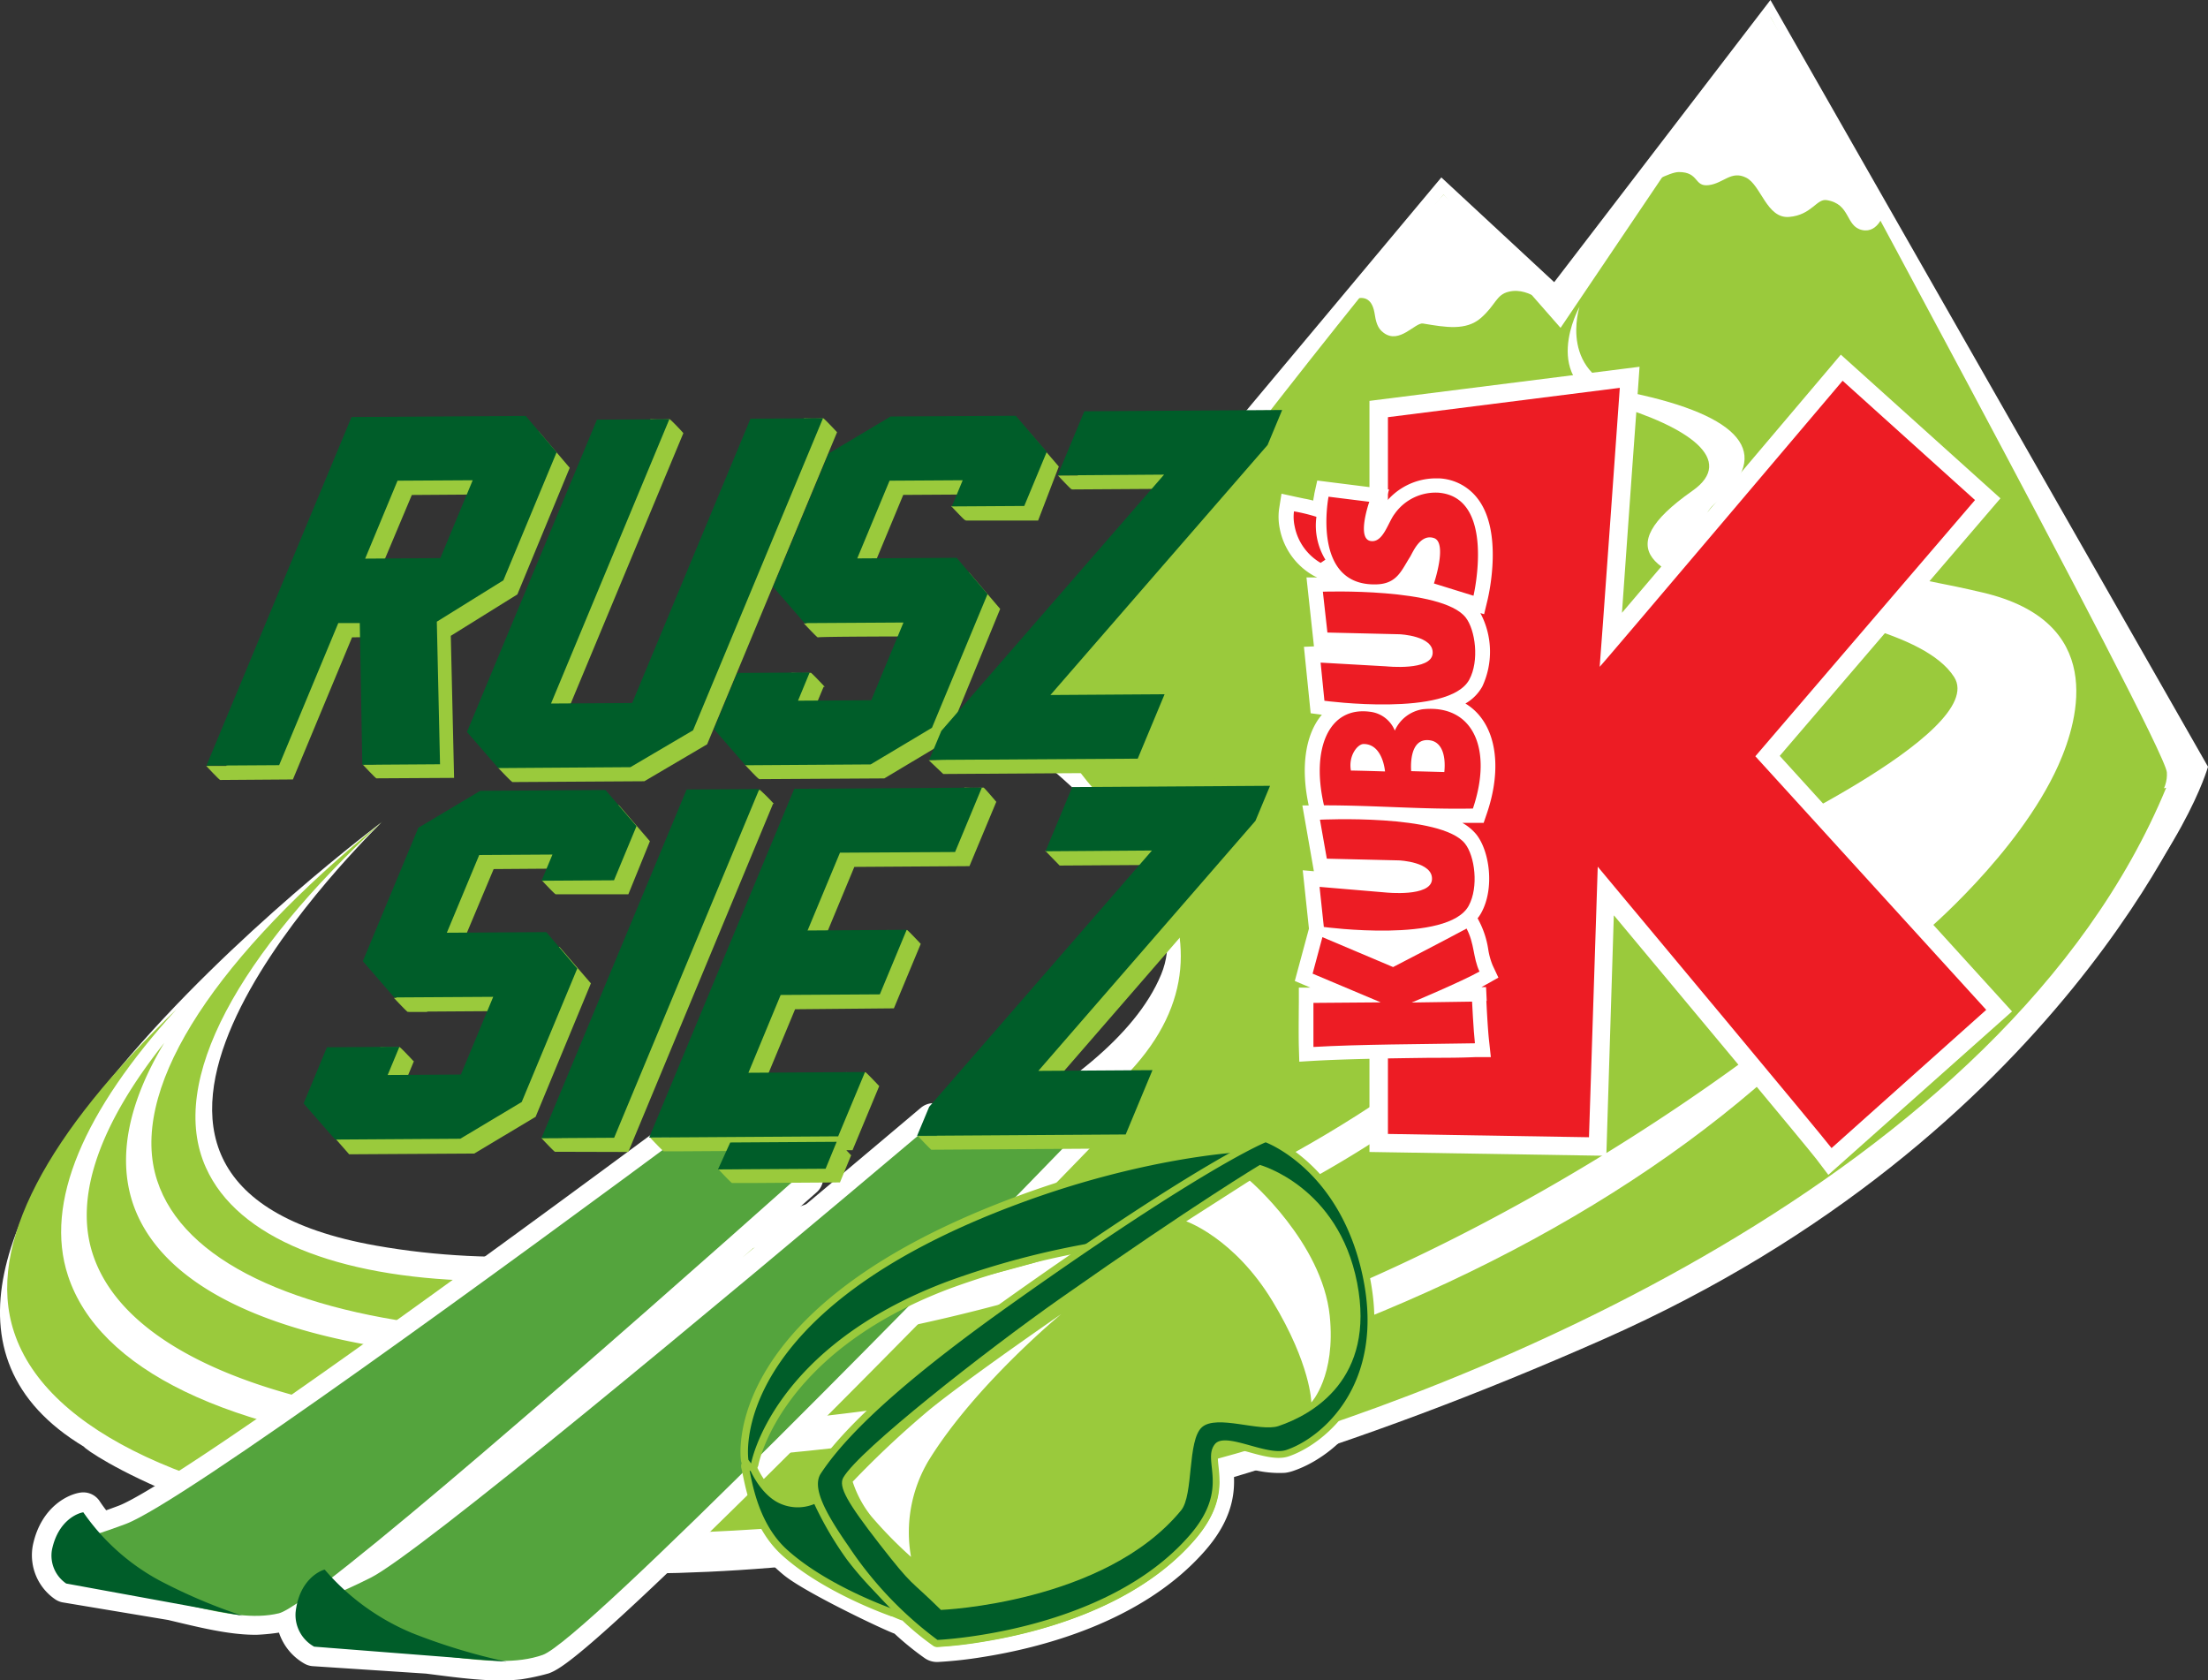 <svg xmlns="http://www.w3.org/2000/svg" viewBox="0 0 295.2 224.64"><rect x="0" y="0" width="295.2" height="224.64" fill="#333333" stroke="none"/><defs><style>.cls-1,.cls-10,.cls-11{fill:none;}.cls-1,.cls-7{stroke:#fff;}.cls-1,.cls-10,.cls-11,.cls-7{stroke-linecap:round;stroke-linejoin:round;}.cls-1{stroke-width:4px;}.cls-2,.cls-4{fill:#9aca3c;}.cls-3{fill:#fff;}.cls-4{fill-rule:evenodd;}.cls-5{fill:#ed1c24;}.cls-6{fill:#414141;}.cls-7{fill:#50b848;stroke-width:5.23px;}.cls-8{fill:#54a43d;}.cls-9{fill:#005d29;}.cls-10,.cls-11{stroke:#9aca3c;}.cls-10{stroke-width:2px;}.cls-11{stroke-width:1.82px;}</style></defs><title>logo</title><g id="Warstwa_2" data-name="Warstwa 2"><g id="Layer_1" data-name="Layer 1"><path class="cls-1" d="M183.06,170.59c-3-14.71-13.1-18.54-13.53-18.7a1,1,0,0,0-.65,0,43.41,43.41,0,0,0-4.42,2.25,116.32,116.32,0,0,0-27.79,6.59C120.34,166.68,112,173.8,112,173.8s-9.16,9.84-12.44,18.49c-1.89,5,.66,11.89,6.47,16.7,2.75,2.26,14.06,7.62,14.61,7.64a36.63,36.63,0,0,0,4.14,3.4.87.87,0,0,0,.54.15,54.35,54.35,0,0,0,5.7-.63c7.27-1.14,20.67-4.42,28.67-13.66,3.75-4.33,3.4-7.62,3.17-9.79-.13-1.23-.18-1.89.21-2.4a.57.57,0,0,1,.34-.15,10.58,10.58,0,0,1,3.45.63,12.33,12.33,0,0,0,4.76.72,3.28,3.28,0,0,0,.58-.14C178.16,192.77,186,184.7,183.06,170.59Z"/><path class="cls-2" d="M183.06,170.59c-3-14.71-13.1-18.54-13.53-18.7a1,1,0,0,0-.65,0,43.41,43.41,0,0,0-4.42,2.25,116.32,116.32,0,0,0-27.79,6.59C120.34,166.68,112,173.8,112,173.8s-9.16,9.84-12.44,18.49c-1.89,5,.66,11.89,6.47,16.7,2.75,2.26,14.06,7.62,14.61,7.64a36.63,36.63,0,0,0,4.14,3.4.87.87,0,0,0,.54.15,54.35,54.35,0,0,0,5.7-.63c7.27-1.14,20.67-4.42,28.67-13.66,3.75-4.33,3.4-7.62,3.17-9.79-.13-1.23-.18-1.89.21-2.4a.57.57,0,0,1,.34-.15,10.58,10.58,0,0,1,3.45.63,12.33,12.33,0,0,0,4.76.72,3.28,3.28,0,0,0,.58-.14C178.16,192.77,186,184.7,183.06,170.59Z"/><path class="cls-3" d="M51.05,109.9s-79.84,59.43-39.83,83.5c.63,1.25,67.54,45.65,203.23-14.4,61.25-27.1,79.34-73.39,79.34-73.39L185,106.81c-3.44,12.51-69.39,71.27-134.72,59.71-47.26-8.37-4.12-51.67.75-56.62"/><path class="cls-3" d="M295.2,102.5,236.7,0,207.79,37.72l-15.09-14L176.94,42.57,132,96.25s29.32,19.27,23.25,34c-7,17-40.68,28.7-40.68,28.7l101.87,5.5s45.41-18.39,60.2-33.95C291.94,114.36,295.2,102.5,295.2,102.5Z"/><path class="cls-4" d="M289.7,103.25c-.29-3.85-53-101-53-101L208.64,43.83,193,26S162.24,63,142.2,92.25c-4.2,6.14,6.25,15.5,6.25,15.5s74.66,3,98.88,5C283.78,115.69,290,107.55,289.7,103.25Z"/><path class="cls-2" d="M266.3,110.06c-.82.17-23,27.28-23.54,27.9-20.64,20.83-51.29,37.37-86.19,47.09-35,9.2-70.37,12.37-98.27,9.06C30.24,191.5,13.18,183,9.09,170.54c-3.21-9.75,2.1-22,14.52-35.63C6.52,151.31-2,166.41,1.89,178.11c8.87,26.89,80.85,35.72,160.16,17.1,33-8.9,105.84-37.4,127.56-89.9C289.61,105.31,279.63,107.4,266.3,110.06Z"/><path class="cls-2" d="M217.45,88.75c-8.15,0-66.2,21.79-71.35,16.79,15.84,15.39,20.86,35.57-18.45,52.75C81,176.77,36,175,27.53,156.09c-5.23-11.59,4.55-28.72,23.52-46.19l-2.22,1.83c-21,17.56-31.65,34.38-27.82,46.08,7,21.57,59.7,27.17,117.07,11.06,51.47-15.79,87.87-50.71,87.64-80.51q-4,.39-8.27.39"/><path class="cls-2" d="M249.43,124.31c-1.87-1.56-1.87-3.86-3-5.7-1.82-3-5.82-5-8.58-7.13a23.62,23.62,0,0,1-6.24-7.06l-15.35,17.22a95.17,95.17,0,0,1-9.63,12.43c-16.55,17.16-41.17,31-69.25,39.29-28.16,8-56.2,10.47-78.8,7.72-22.79-2.26-37.27-9.36-40.87-20.37-2-6.21-.47-13.43,4.25-21.29-8.57,10.79-12.1,20.5-9.55,28.25,8.08,24.64,73.29,31.36,144.87,12.82,31.1-9.05,67.28-29.42,95.1-54.16A17.52,17.52,0,0,1,249.43,124.31Z"/><path class="cls-3" d="M211.18,41s-3.1,9.42,7.12,11.55c14.22,3,19,8,11.25,14.52s16.24,7.58,35.56,12.15c16.3,3.85,13,16.58,10.07,23.11-5.33,11.85-18.07,22.52-18.07,22.52l-25.48-11.26S266,97.92,261.26,90.51c-7.79-12.17-58-8.77-35-24.89,5.92-4.15-.6-8.59-10.67-11.56S211.18,41,211.18,41Z"/><path class="cls-3" d="M237.94,101.05l29.51-34.43L246.11,47.41l-1.62,1.92c-8.9,10.5-21,24.82-27.64,32.59.39-5.34,1-14.42,2.14-29.89l.21-3-36.11,4.56V154l31.67.51,1-32.16c8.47,10.15,25.86,31,27.09,32.61l1.59,2.1L269,135.21Z"/><path class="cls-5" d="M234.68,101.1l29.37-34.25L246.35,50.9s-32.53,38.42-32.48,38.24,2.69-37.29,2.69-37.29l-31,3.92v95.82l26.88.44,1.17-36.17c5.67,6.8,29.74,35.62,31.26,37.62L265.55,135Z"/><path class="cls-3" d="M198.77,133.83l-.09-1.87h-.62l.71-.39,1.56-.88-.76-1.62a9.37,9.37,0,0,1-.6-2.16,12.11,12.11,0,0,0-1.18-3.69l-.24-.46a4.89,4.89,0,0,0,.51-.77c1.77-3.25,1.1-8.2-.68-10.44A6.54,6.54,0,0,0,195.5,110H197l1.36,0,.44-1.29c1.7-5,1.46-9.65-.66-12.6a7.39,7.39,0,0,0-2.22-2.06,6,6,0,0,0,2.26-2.28,11,11,0,0,0-.26-9.81l.5.15.48-2c.21-.91,2-9-1.28-13.37a6.87,6.87,0,0,0-5.21-2.79l-.59,0a8.65,8.65,0,0,0-6.78,3.5l.68-2-9.61-1.21L175.72,66c0,.13-.09.46-.15.92-.41-.11-.79-.19-1.18-.26l-1-.21L171.33,66,171,68.09a7.94,7.94,0,0,0,.11,2.64,9.23,9.23,0,0,0,4.6,6.28l.39.18-1.43,0,1,9.22-1.34.06.9,8.88,1.5.2c-.05.07-.12.14-.17.2-2.09,2.64-2.66,7-1.59,11.92l-.85,0,1.54,8.8-1.49-.13.83,7.8-1.89,7,2.09.89h-1.55l0,1.9c0,.18-.05,4.44,0,6l.06,2,2-.12c4.56-.25,10.12-.33,15.49-.4,2,0,4,0,6-.09l2.12,0-.23-2.12c-.2-1.73-.37-5.4-.37-5.44"/><path class="cls-5" d="M196.08,124.13c-2.78,1.5-9.83,5.15-9.83,5.15l-9.45-4-1.31,4.88L184.6,134l-9,.07s0,4.39,0,5.89c6.29-.36,14.2-.36,21.59-.49-.2-1.81-.38-5.57-.38-5.57l-8.07.12s6.66-2.79,9.06-4.14c-.89-1.91-.64-3.69-1.74-5.77"/><path class="cls-5" d="M192.23,65.86a6.7,6.7,0,0,0-5.79,2.86c-.88,1.15-1.54,3.91-3.22,3.6-1.87-.35-.15-5.24-.15-5.24l-5.45-.68s-2.35,12,6.42,11.72c2.74-.08,3.33-1.87,4.47-3.66.37-.58,1.35-3.14,3.2-2.53s0,6.07,0,6.07L197,79.64s3.09-13.21-4.74-13.78"/><path class="cls-5" d="M176.47,109.58l.92,5.21,9.66.23s4.56.19,4.4,2.56-6.18,1.73-6.18,1.73l-8.85-.75.57,5.36s16.62,2.23,19.37-2.84c1.35-2.49.83-6.64-.5-8.31-3.19-4-19.39-3.19-19.39-3.19"/><path class="cls-5" d="M176.86,79.1l.61,5.46,9.66.23s4.57.19,4.41,2.56-6.19,1.73-6.19,1.73l-8.79-.5.51,5.1s16.63,2.24,19.37-2.83c1.35-2.49.83-6.64-.5-8.32-3.19-4-19.08-3.43-19.08-3.43"/><path class="cls-5" d="M176.56,75.25l.64-.43A8.75,8.75,0,0,1,176,69.09a23,23,0,0,0-3-.73,5.85,5.85,0,0,0,.09,2,7.27,7.27,0,0,0,3.51,4.91"/><path class="cls-5" d="M190.17,94.82a4.92,4.92,0,0,0-3.69,2.85,4.08,4.08,0,0,0-3.32-2.52c-5.55-.74-7.89,5-6.15,12.51,7,0,13.08.56,19.91.43,2.71-8,0-14-6.75-13.27m-5,8.31s-3-.1-4.56-.12c-.36-2,.9-3.54,1.69-3.55,2.6,0,2.87,3.67,2.87,3.67m7.93.08-4.43-.12s-.46-4.63,2.58-4.11c1.4.24,2.09,1.8,1.85,4.23"/><path class="cls-6" d="M9.33,203.2l0-.07a.35.35,0,0,0-.05-.08Z"/><path class="cls-3" d="M185,44.5c2.1,1.56,4.21-1.42,5.25-1.25,3,.5,5.75,1,7.75-.75S200,39.42,201.7,39c3-.75,5.5,2.5,5.5,1.5S193,26,193,26L179,41.25s4-3.5,4.75.5C183.94,43,184.15,43.9,185,44.5Z"/><path class="cls-3" d="M236.7,2.25c-1-.5-16.5,22.5-16.5,22.5s3-1.75,4.25-1.75c2.75,0,2,2,4,1.75s3-2,5-1,2.75,5.5,5.75,5.25,3.67-2.46,5-2.25c3.25.5,2.5,3.5,4.75,4s3-2.5,3-2.5Z"/><path class="cls-7" d="M124.8,150.09C94.1,176,55.85,207.77,49.55,210.92l-.43.21c-1.19.59-2.2,1.07-3,1.44-.69-.62-1.25-1.17-1.67-1.61,14.41-11,45.86-38.4,63-53.53v-7.34H93.58C72.73,165.57,25,200.65,16.78,203.74c-1.36.51-2.49.91-3.42,1.2a21.35,21.35,0,0,1-2.22-2.82c-.58.07-3.34.95-4.19,5a4.52,4.52,0,0,0,1.9,4.52L23,214c4.2,1,7.93,1.94,11.23,1.93a24.87,24.87,0,0,0,3.09-.33,10.33,10.33,0,0,0,2.45-1.32,10.24,10.24,0,0,0-.22,1.24A4.85,4.85,0,0,0,42,220.13l15.21,1c4.55.58,8.6,1.16,12.09.78a26.94,26.94,0,0,0,3.23-.69c5.55-2,54.4-52.08,72.84-71.12Z"/><path class="cls-8" d="M107.43,150.09H93.53C68,169,24.21,201,16.78,203.74c-5,1.87-6.82,2.17-7.37,2-.64,2-1.52,6,1.42,6.21,11.06.83,19.81,5.33,26.46,3.72,4.55-1.11,45-36.61,70.14-59Z"/><path class="cls-9" d="M32.42,216a73.32,73.32,0,0,1-11.2-4.77,29.35,29.35,0,0,1-10.08-9.06c-.58.07-3.34.95-4.19,5a4.52,4.52,0,0,0,1.9,4.52Z"/><path class="cls-8" d="M124.8,150.09C94.1,176,55.85,207.77,49.55,210.92c-5.06,2.53-7,3.05-7.58,2.89-.45,2.18-.94,6.51,2.19,6.42,11.8-.37,21.56,3.42,28.41,1,5.55-2,54.4-52.08,72.84-71.12Z"/><path class="cls-9" d="M67.72,222.14a80.12,80.12,0,0,1-12.65-3.84,31.24,31.24,0,0,1-11.66-8.47c-.61.13-3.43,1.38-3.89,5.72A4.85,4.85,0,0,0,42,220.13Z"/><path class="cls-2" d="M50,85.17l.31,17-1.85,0s1.86,2,1.88,1.88l0,0,10.37-.06L60.27,85l8.9-5.54,7-16.92-4.13-4.85-23.19,0-18.6,44.7-2.68,0s1.86,2,1.88,1.88l9.71-.07,7.91-19Zm5.06-19,10-.07L60.75,76.49l-10.06.06Z"/><path class="cls-2" d="M64.3,99.73l2.5,2.87h-.24s1.77,1.88,1.86,1.87l.07.08,17.66-.11,8.39-4.94,17.37-41.72h0s-1.85-2-1.87-1.86a24.23,24.23,0,0,1-2.56,0l.73,1.92-6,0-15.82,38-10.86.07,15.83-38h0c0-.06-1.84-2-1.86-1.87a24.25,24.25,0,0,1-2.56,0l.72,1.91-6,0Z"/><path class="cls-2" d="M107.85,83.33h-.38s1.86,2,1.88,1.88,13.32-.13,13.32-.13l-4.32,10.4-9.79.06,1.55-3.72h.16s-1.86-2-1.88-1.88a24.25,24.25,0,0,1-2.56,0l.71,1.87-6.09,0-3.13,7.51,2.54,2.9h-.28s1.85,2,1.87,1.88l0,0,.05.06,16.73-.1,8.2-4.91,7.29-17.75-4.14-4.85-13.14,0,4.32-10.39,9.78-.06-.64,1.55-2.74,0s1.86,2,1.88,1.88l.07,0,0,.06h2.51l7.17,0,2.77-7.22-4.15-4.83L121,57.56l-8.28,4.93-7.43,17.84Z"/><path class="cls-2" d="M173.29,56.69h0c-.25-.26-1.81-1.91-1.82-1.82a21.81,21.81,0,0,1-2.56,0l.71,1.87-22.77.14-2.77,6.68-2.64,0s1.85,2,1.87,1.87,0,0,.09,0l14.11-.09L127.73,99.58l-.68,1.93-2.88.12,1.94,1.84,27.88-.18,3.58-8.59h0s-1.85-2-1.87-1.88a21.83,21.83,0,0,1-2.56,0l.72,1.91-11.56.07,29-33.41,1.93-4.63h.06l0-.05"/><path class="cls-9" d="M74.42,60.46,67.3,77.58l-8.9,5.53.43,19.06-10.39.07L48.1,83.29l-2.87,0-7.91,19-9.72.06L47,55.75l23.28-.15ZM58.87,74.61,63.2,64.2l-10.05.06L48.82,74.68l10-.07"/><polygon class="cls-9" points="110.03 55.91 92.66 97.63 84.28 102.56 66.62 102.68 62.43 97.85 79.81 56.1 89.49 56.04 73.67 94.05 84.52 93.98 100.34 55.97 110.03 55.91"/><polygon class="cls-9" points="135.8 55.58 139.95 60.4 136.94 67.64 127.26 67.7 128.71 64.2 118.93 64.26 114.61 74.65 127.9 74.57 132.03 79.42 124.6 97.29 116.4 102.19 99.66 102.3 95.45 97.47 98.57 89.96 108.25 89.9 106.69 93.67 116.48 93.61 120.79 83.22 107.57 83.3 103.36 78.45 110.79 60.62 119.07 55.68 135.8 55.58"/><polygon class="cls-9" points="171.42 54.81 169.47 59.49 140.44 92.91 155.7 92.81 152.11 101.42 124.23 101.59 125.85 97.71 155.63 63.45 141.4 63.55 144.97 54.98 171.42 54.81"/><path class="cls-2" d="M169.81,105a21.85,21.85,0,0,1-2.56,0L168,107l-22.76.14-2.73,6.57-2.79,0,1.95,2,14.22-.09-29.77,34.25-.84,2-2.56,0s1.42,1.51,1.79,1.83v0h0s27.84-.18,27.84-.18l3.58-8.6-15.26.09,29-33.42,1.95-4.69-1.85,0,1.87,0s-1.85-2-1.88-1.88"/><path class="cls-2" d="M74.81,126.6l-13.19,0L66,116.18l9.78-.07-.65,1.57-2.7,0s1.86,2,1.88,1.87h0l0,0h2.55v0l7.15,0,2.88-7.09-4.15-4.83-16.6,0-8.28,4.93-7.43,17.84,2.59,3h-.36s1.86,2,1.88,1.88,0,0,.09,0h1.33l1.14,0,0-.05,10.79-.07-4.33,10.4-9.78.06,1.56-3.77H52.35l2.93,0s-1.86-2-1.88-1.87a24.23,24.23,0,0,1-2.56,0l.74,2-6,0-3.13,7.51,4.23,4.82,16.72-.1,8.21-4.91L79,131.46Z"/><path class="cls-2" d="M103.35,107.46h.12l-.08-.08h0a23.85,23.85,0,0,0-1.79-1.78,24.25,24.25,0,0,1-2.56,0l.7,1.82-6.06,0-18.6,44.69-2.73,0s1.86,2,1.88,1.87l.06,0v0l2,0,.56,0v0L84,154Z"/><path class="cls-2" d="M119.51,134.8l3.59-8.62h0c-.16-.17-1.82-1.94-1.84-1.85a21.83,21.83,0,0,1-2.56,0l.71,1.89-9.51.06,4.32-10.39,15.39-.1,3.59-8.6s-1.69-2-1.71-1.9a24.25,24.25,0,0,1-2.56,0l.74,1.94-21.56.14L89.48,152l-2.64,0s1.69,1.8,1.85,1.86l0,.05h2.62l18.53-.12.27.72-10.57.07-.77,1.69-2.76,0s1.86,2,1.88,1.88a0,0,0,0,1,0,0h1.68l.87,0,0,0,11.86-.08,1.48-3.6h-1.31l1.35,0-.67-.71h.83l3.57-8.57h0v0h0c-.15-.15-1.83-1.94-1.85-1.85a21.83,21.83,0,0,1-2.56,0l.72,1.89-11.88.08,4.32-10.39Z"/><polygon class="cls-9" points="80.95 105.61 85.1 110.44 82.09 117.68 72.4 117.74 73.86 114.24 64.07 114.3 59.74 124.69 73.04 124.61 77.18 129.47 69.75 147.32 61.54 152.23 44.81 152.34 40.59 147.51 43.71 140 53.4 139.94 51.83 143.71 61.62 143.65 65.94 133.26 52.71 133.34 48.51 128.49 55.93 110.66 64.21 105.72 80.95 105.61"/><polygon class="cls-9" points="101.52 105.48 82.11 152.1 72.39 152.16 91.8 105.54 101.52 105.48"/><polygon class="cls-9" points="131.27 105.29 127.69 113.9 112.3 113.99 107.97 124.39 121.22 124.3 117.63 132.93 104.37 133.01 100.06 143.41 115.65 143.31 112.06 151.91 86.79 152.07 106.19 105.45 131.27 105.29"/><polygon class="cls-9" points="169.8 105.05 167.85 109.73 138.82 143.16 154.08 143.06 150.5 151.66 122.61 151.84 124.23 147.96 154.01 113.7 139.78 113.8 143.35 105.22 169.8 105.05"/><path class="cls-10" d="M108.87,201.06a5.77,5.77,0,0,1-5-.27c-2.56-1.45-3.79-4.78-3.79-4.78.39,1.33,1,7.5,5.26,11.26,5.45,4.86,14.07,7.83,14.07,7.83a44.71,44.71,0,0,1-6.2-6.64A46.14,46.14,0,0,1,108.87,201.06Z"/><path class="cls-9" d="M108.87,201.06a5.77,5.77,0,0,1-5-.27c-2.56-1.45-3.79-4.78-3.79-4.78.39,1.33,1,7.5,5.26,11.26,5.45,4.86,14.07,7.83,14.07,7.83a44.71,44.71,0,0,1-6.2-6.64A46.14,46.14,0,0,1,108.87,201.06Z"/><path class="cls-10" d="M100.06,195.16s-3.18-19.82,36.61-34.42c16.31-6,28.78-6.68,28.78-6.68l-18.86,12a111.52,111.52,0,0,0-19.86,5.23c-23.57,8.84-26.31,24.35-26.31,24.35Z"/><path class="cls-9" d="M100.06,195.16s-3.18-19.82,36.61-34.42c16.31-6,28.78-6.68,28.78-6.68l-18.86,12a111.52,111.52,0,0,0-19.86,5.23c-23.57,8.84-26.31,24.35-26.31,24.35Z"/><path class="cls-11" d="M109.73,197c4.13-6.31,13.48-14.16,25.72-22.83,25.9-18.38,33.76-21.46,33.76-21.46s10,3.64,13,18-5.5,21.54-10.24,23.13c-2.61.87-8.18-2.54-9.56-.76-1.76,2.27,2.13,5.83-3.35,12.15-11.3,13.06-33.72,14-33.72,14a50,50,0,0,1-11.89-12.52C110.17,202,108.57,198.8,109.73,197Z"/><path class="cls-9" d="M109.73,197c4.13-6.31,13.48-14.16,25.72-22.83,25.9-18.38,33.76-21.46,33.76-21.46s10,3.64,13,18-5.5,21.54-10.24,23.13c-2.61.87-8.18-2.54-9.56-.76-1.76,2.27,2.13,5.83-3.35,12.15-11.3,13.06-33.72,14-33.72,14a50,50,0,0,1-11.89-12.52C110.17,202,108.57,198.8,109.73,197Z"/><path class="cls-2" d="M112.75,197.52c2.12-3.67,18.94-16.86,29-23.94,18.17-12.76,26.69-17.85,26.69-17.85s10.48,2.85,13,15.75-6,17.64-10.51,19.16c-2.45.83-8.25-1.59-10.23.15s-1.1,9.06-2.79,11.12c-10.22,12.43-32.11,13.31-32.11,13.31-4.37-4.31-3.56-2.83-8.21-8.8C113.29,200.88,112.05,198.74,112.75,197.52Z"/><path class="cls-3" d="M158.59,163.27l8.5-5.44s9.68,8.29,10.69,18.07c.83,8.07-2.46,11.58-2.46,11.58s-.06-5.06-5.19-13.53S158.59,163.27,158.59,163.27Z"/><path class="cls-3" d="M114,198.08a126.89,126.89,0,0,1,10.27-9.62c5.15-4.2,17.6-12.78,17.6-12.78s-11.57,9.53-17.76,19.64a18.74,18.74,0,0,0-2.31,12.81,57,57,0,0,1-5.3-5.41A14.59,14.59,0,0,1,114,198.08Z"/><polygon class="cls-9" points="111.86 152.64 110.38 156.24 95.99 156.33 97.63 152.73 111.86 152.64"/></g></g></svg>